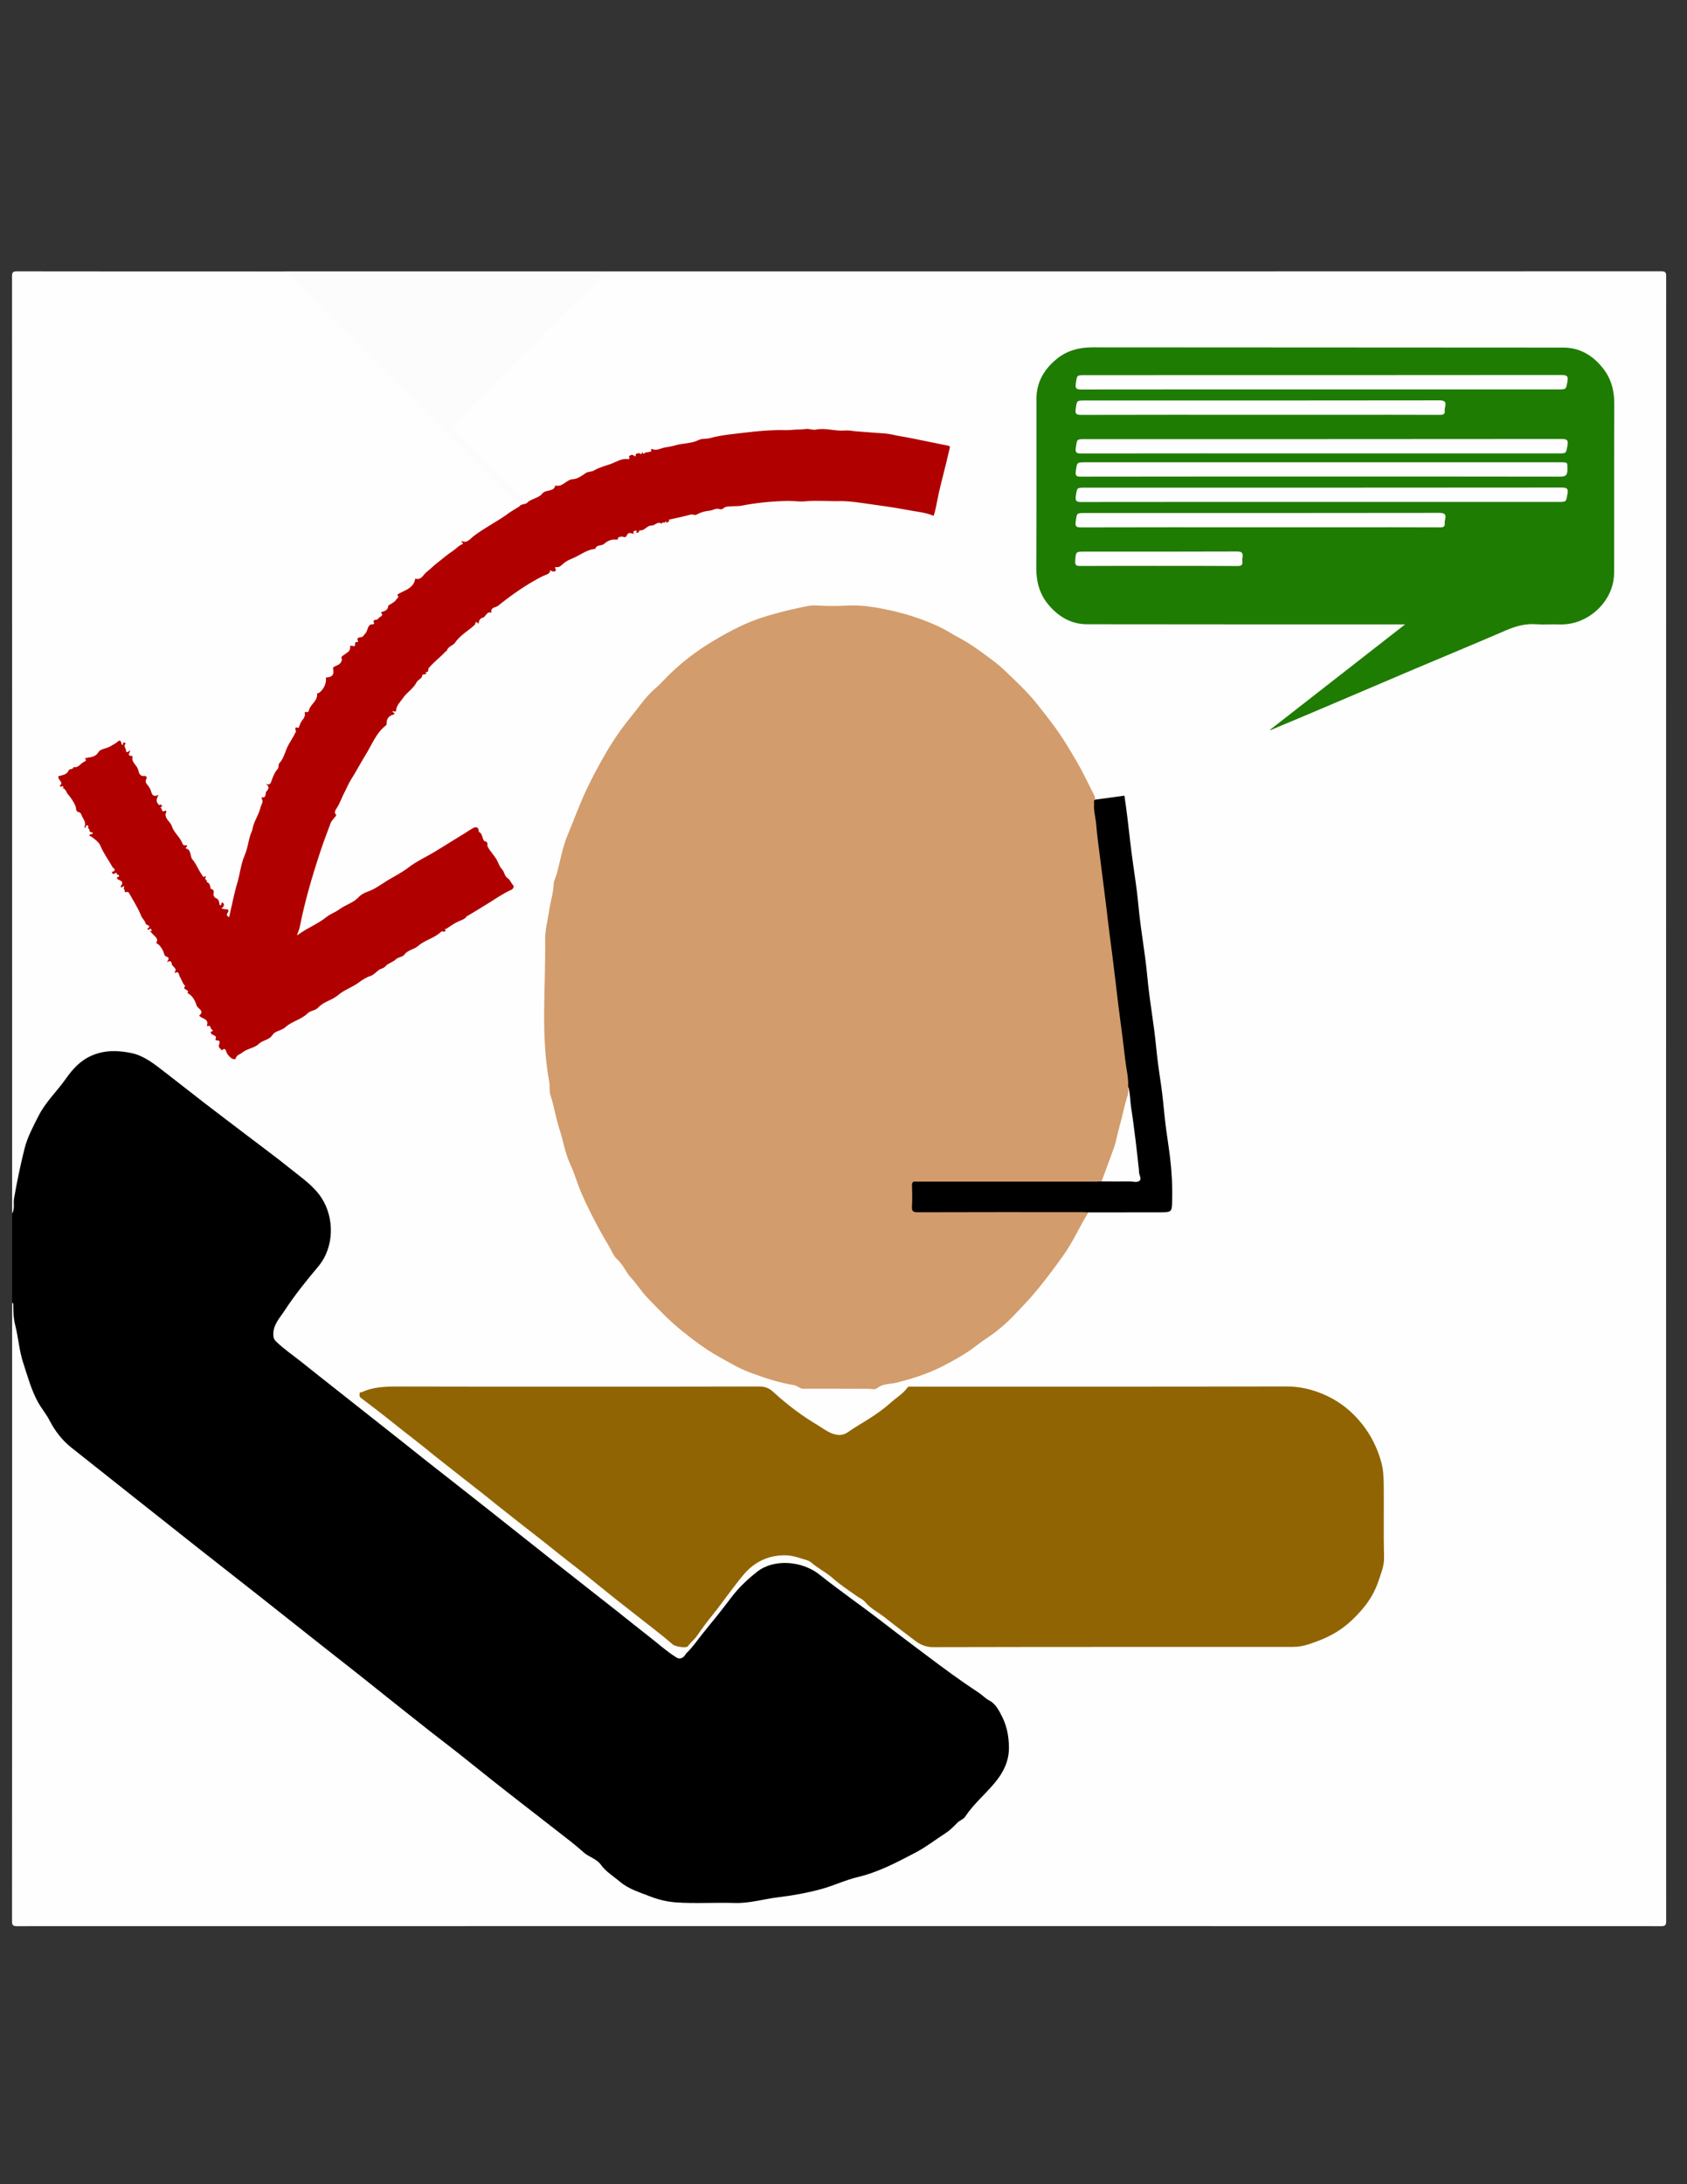 <?xml version="1.0" encoding="utf-8"?>
<!-- Generator: Adobe Illustrator 23.0.5, SVG Export Plug-In . SVG Version: 6.00 Build 0)  -->
<svg version="1.1" id="Capa_1" xmlns="http://www.w3.org/2000/svg" xmlns:xlink="http://www.w3.org/1999/xlink" x="0px" y="0px"
	 viewBox="0 0 612 792" style="enable-background:new 0 0 612 792;" xml:space="preserve">
<rect x="0" y="0" width="612" height="792" fill="#333333" stroke="none"/>
<style type="text/css">
	.st0{fill:#FEFEFE;}
	.st1{fill:#FCFCFC;}
	.st2{fill:#D39C6C;}
	.st3{fill:#916403;}
	.st4{fill:#1F7C02;}
	.st5{fill:#B10000;}
</style>
<g>
	<g>
		<path class="st0" d="M219.6,98.4c127.67,0,255.33,0,383-0.04c1.5,0,1.84,0.34,1.84,1.84c-0.04,198.8-0.04,397.6,0,596.4
			c0,1.5-0.34,1.84-1.84,1.84c-198.8-0.04-397.6-0.04-596.4,0c-1.5,0-1.84-0.34-1.84-1.84C4.41,621.87,4.4,547.13,4.4,472.4
			c1.17,0.21,0.81,1.17,0.89,1.87c0.98,8.41,2.38,16.72,5.22,24.74c1.61,4.53,3.4,8.92,6.01,13.01c3.45,5.4,6.78,10.79,12.18,14.6
			c3.42,2.42,6.66,5.11,9.95,7.72c15.13,12.02,30.33,23.96,45.5,35.93c15.22,12.02,30.44,24.03,45.67,36.04
			c13.29,10.48,26.6,20.94,39.86,31.45c10.13,8.02,20.31,16,30.4,24.07c3.95,3.16,7.77,6.53,11.96,9.36
			c4.42,2.99,8.25,6.62,12.24,10.1c2.75,2.39,6.08,3.78,9.45,5.05c2.87,1.08,5.82,1.83,8.83,2.47c2.31,0.5,4.59,0.71,6.93,0.68
			c6.33-0.08,12.66,0.06,18.99,0.03c2.23-0.01,4.38-0.37,6.53-0.83c6.57-1.42,13.3-1.93,19.86-3.51c5.01-1.21,9.82-2.91,14.68-4.52
			c0.82-0.27,1.63-0.58,2.47-0.79c10.28-2.63,19.29-7.86,27.99-13.72c3.08-2.08,5.78-4.63,8.73-6.87c0.48-0.36,0.95-0.75,1.28-1.25
			c2.69-4.01,6.16-7.36,9.49-10.79c8.45-8.71,7.34-20.3,0.92-28.37c-2.03-2.56-5-4.35-7.81-6.11c-5.37-3.37-10.36-7.26-15.43-11.04
			c-13.35-9.97-26.64-20.03-39.91-30.1c-4.47-3.39-9.28-4.81-14.75-4.28c-3.28,0.32-6.21,1.63-8.66,3.79
			c-3.25,2.86-6.29,5.91-8.95,9.37c-4.59,5.97-9.28,11.86-14.03,17.71c-0.54,0.67-1,1.44-1.97,1.57c-1.5-0.55-2.92-0.86-3.65,1.12
			c-0.85,0.41-1.38-0.2-1.94-0.64c-8.86-6.95-17.72-13.9-26.53-20.9c-9.18-7.29-18.42-14.51-27.6-21.81
			c-16.07-12.77-32.2-25.44-48.3-38.17c-9.67-7.65-19.35-15.27-29.05-22.89c-3.51-2.76-7.02-5.52-10.52-8.29
			c-3.66-2.89-2.9-5.68-1.2-8.77c3.75-6.82,8.94-12.58,13.54-18.78c1.03-1.39,2.17-2.71,3.1-4.17c4.77-7.46,3.33-18.16-2.66-24.67
			c-2.51-2.72-5.51-4.83-8.41-7.06c-16.55-12.7-33.07-25.43-49.6-38.15c-5.76-4.44-12.2-5.8-19.22-4.48
			c-3.69,0.7-6.93,2.48-9.38,5.36c-3.76,4.41-7.44,8.92-10.74,13.67c-4.36,6.29-7.14,13.34-8.65,20.9
			c-0.81,4.04-1.63,8.09-2.4,12.14c-0.26,1.38-0.42,2.76-0.45,4.16c-0.01,0.63,0.24,1.55-0.86,1.67c0-113.27,0-226.53-0.04-339.8
			c0-1.5,0.34-1.84,1.84-1.84c32.33,0.05,64.67,0.04,97,0.04c0.83,0.44,1.53,1.04,2.19,1.71c27.22,27.24,54.46,54.46,81.68,81.7
			c0.56,0.56,1.24,1.03,1.46,1.86c-1.07,1.76-3.11,2.15-4.65,3.23c-4.42,3.08-9.11,5.75-13.54,8.84
			c-5.27,3.68-10.19,7.79-15.16,11.85c-2.45,2.01-4.53,4.54-7.13,6.18c-2.33,1.47-3.49,3.82-5.55,5.38
			c-2.57,1.94-4.08,5.03-6.63,6.84c-2.23,1.58-2.46,4.86-5.37,5.61c-1.26,2.64-3.8,4.21-5.48,6.46c-1.06,1.42-1.66,3.09-3.28,4.18
			c-0.68,0.46-0.39,1.93-1.14,2.82c-2.17,2.55-3.69,5.55-5.57,8.31c-2.41,3.55-4.5,7.29-6.85,10.87c-0.51,0.78-0.8,1.67-1.19,2.49
			c-1.07,2.28-2.48,4.36-3.51,6.67c-1.48,3.32-3.08,6.59-4.7,9.84c-1.81,3.64-3.18,7.44-4.5,11.27c-0.86,2.48-2.12,4.81-2.95,7.29
			c-0.5,1.49-0.72,3.05-1.19,4.57c-2.32,7.56-3.94,15.31-5.81,22.99c-0.21,0.84-0.44,1.67-0.76,2.48c-0.15,0.39-0.41,0.73-0.88,0.67
			c-0.52-0.06-0.97-0.44-0.9-0.91c0.15-1.1-0.18-1.68-1.27-2.05c-0.7-0.24,0.12-0.98-0.16-1.45c-1.16,0.76-1.19-0.4-1.42-0.94
			c-0.28-0.62-0.58-1.16-1.1-1.61c-0.57-0.49-0.87-1.17-0.95-1.93c-0.07-0.71-0.88-0.99-1-1.69c-0.28-1.56-1.39-2.72-2.33-3.81
			c-2.48-2.86-4.16-6.13-5.66-9.54c-0.77-1.75-2.23-3-3.22-4.62c-1.87-3.03-4.13-5.81-5.08-9.33c-0.09-0.33-0.44-0.21-0.63-0.38
			c-0.6-0.54-1.22-1.06-0.87-2c0.16-0.36-0.12-0.21-0.28-0.22c-0.36-0.05-0.72-0.21-0.83-0.5c-1.16-3.16-4.03-5.45-4.57-8.92
			c-0.02-0.13,0-0.34-0.1-0.37c-2.04-0.77-2.32-2.87-3.4-4.36c-0.61-0.83-1.12-1.51-1.23-2.58c-0.11-1.12-1.27-1.67-1.86-2.56
			c-0.37-0.56-0.76-1.09-0.95-1.71c-0.4-1.31-1.75-1.82-2.99-1.09c-1.6,0.94-3.18,1.95-4.98,2.5c-0.32,0.1-0.68,0.17-0.88,0.45
			c-1.15,1.59-2.84,2.08-4.64,2.37c-0.5,0.18-0.34,0.68-0.5,1.03c-1.17,0.98-2.37,1.92-3.84,2.42c-1.78,0.61-2.83,2.4-4.69,2.9
			c-0.5,0.14-0.51,0.59-0.28,0.97c0.38,0.64,0.58,1.35,0.67,2.05c0.13,1.05,0.95,1.69,1.52,2.25c1.65,1.62,2.83,3.5,3.68,5.57
			c0.59,1.44,1.85,2.36,2.5,3.76c0.52,1.12,0.88,2.15,0.71,3.36c0.25,0.52,0.77,0.57,1.23,0.74c1.52,1.81,2.86,3.78,4.13,5.74
			c1.71,2.66,3.08,5.55,4.88,8.17c0.54,0.79,0.26,2.01,1.26,2.59c0.06,0.39-0.16,0.82,0.2,1.16c0.89,0.69,1.6,1.36,1.91,2.62
			c0.25,0.99,1.01,1.94,1.93,2.81c1.76,1.65,3.04,3.85,3.92,6.14c0.74,1.95,1.89,3.61,3.12,5.21c0.55,0.71,0.78,1.32,0.62,2.14
			c0.09,0.24,0.24,0.42,0.45,0.57c1.34,1.13,2.36,2.28,2.95,4.14c0.53,1.65,1.9,3.2,2.92,4.78c2.42,3.73,4.9,7.4,6.94,11.39
			c1.32,2.6,3.38,4.83,4.7,7.49c0.4,0.8,1.29,1.42,0.79,2.49c-0.24,0.51,0.23,0.55,0.46,0.67c1.79,1,2.28,2.96,3.36,4.48
			c0.12,0.46-0.29,0.96,0.12,1.4c1.36,1.32,2.92,2.52,2.95,4.67c0,0.13,0.03,0.35,0.12,0.37c1.89,0.53,2.52,2.4,3.81,3.55
			c0.57,0.5,1.09,0.17,1.6-0.25c3.43-2.81,7.58-4.36,11.38-6.53c0.88-0.5,1.39-1.38,2.34-1.82c3.71-1.7,6.76-4.53,10.56-6.16
			c1.54-0.66,2.59-2.46,4.62-2.27c0.9-2.29,3.28-2.62,5.03-3.77c3.49-2.3,7.14-4.37,10.69-6.57c2.7-1.68,5.44-3.3,8.26-4.79
			c1.24-0.66,2.35-1.68,3.6-2.41c2.79-1.63,5.68-3.19,8.29-5.01c2.83-1.99,5.91-3.52,8.83-5.3c2.16-1.32,4.06-3.03,6.34-4.17
			c1.3-0.65,2.7-0.98,3.9-2.07c1.28-1.16,2.87-2.13,4.46-2.99c1.52-0.83,3.01-1.72,4.44-2.7c1.43-0.98,3.09-1.6,4.44-2.69
			c0.91-0.74,2.61-0.67,2.78-1.95c0.15-1.09-1.26-1.72-1.85-2.69c-1.23-2.05-2.44-4.1-3.57-6.22c-1.31-2.45-3.2-4.53-4.45-7.05
			c-0.62-1.27-1.45-2.52-2.09-3.76c-0.85-1.63-1.54-1.27-2.6-0.6c-4.66,2.97-9.43,5.78-14.17,8.62c-2.31,1.39-4.97,2.43-7.02,3.99
			c-3.46,2.64-7.26,4.63-10.89,6.92c-4.1,2.58-8.27,5.07-12.42,7.57c-3.7,2.23-7.42,4.42-11.03,6.8c-1.99,1.31-4.16,2.36-6.12,3.76
			c-0.46,0.33-1.11,0.73-1.65,0.29c-0.57-0.47-0.08-1.1,0.05-1.66c0.9-3.82,2.01-7.58,2.68-11.46c0.36-2.1,1.25-4.07,1.8-6.13
			c1.23-4.62,2.67-9.18,4.38-13.64c1.4-3.63,2.68-7.31,4.35-10.86c1.19-2.52,2.27-5.16,3.41-7.75c1.38-3.15,3.1-6.12,4.78-9.12
			c1.97-3.54,4.24-6.91,6.04-10.54c0.94-1.88,2.64-3.16,3.62-4.95c1.83-3.35,4.66-5.99,6.43-9.36c0.16-0.3,0.3-0.6,0.54-0.84
			c2.04-2.08,3.86-4.37,5.77-6.56c1.87-2.14,3.59-4.47,5.67-6.39c4.94-4.57,9.23-9.85,14.85-13.68c0.52,0.06,0.97-0.03,1.22-0.56
			c0.39-1.96,2.24-2.6,3.53-3.62c6.69-5.33,13.55-10.43,21.23-14.31c2.1-1.06,4.04-2.48,6.06-3.72c1.5-0.92,3.02-1.88,4.64-2.6
			c4.11-1.82,8.15-3.79,12.26-5.61c0.79-0.35,1.59-0.69,2.5-0.5c0.63,0.21,0.91-0.19,1.14-0.67c1.87-0.13,3.18-2.16,5.27-1.56
			c0.35,0.02,0.69-0.05,1.01-0.18c3.43-2.07,6.95-3.87,11.1-3.86c0.46,0.16,0.36-0.2,0.4-0.45c0.36-0.68,1.04-0.83,1.68-0.94
			c5.02-0.92,9.91-2.5,14.95-3.23c2.77-0.4,5.44-1.78,8.35-1.02c5.12-1.71,10.49-1.59,15.77-2.05c6.1-0.53,12.23-0.27,18.35-0.09
			c5.72,0.16,11.42,0.63,17.09,1.47c6.12,0.91,12.22,1.92,18.27,3.23c1.15,0.25,1.58,0.2,1.85-1.12c1.13-5.54,2.44-11.04,3.94-16.49
			c0.44-1.61,0.49-3.29,1.1-4.86c0.45-1.15-0.46-1.32-1.27-1.52c-3.56-0.86-7.16-1.55-10.75-2.27c-6.39-1.27-12.86-2.13-19.33-2.72
			c-3.96-0.36-7.97-0.39-11.96-0.64c-5.16-0.32-10.32-0.15-15.48,0.08c-8.02,0.36-15.98,1.16-23.92,2.37
			c-2.09,0.32-4.43,0.34-6.34,0.92c-3.7,1.11-7.5,1.68-11.23,2.53c-2.06,0.47-4.02,1.38-6.3,1.41c-1.14,0.02-2.68,0.82-4.1,1.06
			c-0.4-0.32-0.79-0.1-1.17,0.06c-1.52,1.04-3.25,1.62-4.94,2.28c-2.05,0.81-4.15,1.52-6.25,2.18c-4.71,1.49-9.11,3.72-13.74,5.39
			c-2.01,0.73-3.91,1.88-5.9,2.75c-3.25,1.42-6.09,3.59-9.37,4.92c-1.18,0.14-1.79-0.75-2.48-1.44c-8.11-8.09-16.21-16.19-24.3-24.3
			c-1.81-1.81-1.81-2.02,0.01-3.85c12.71-12.72,25.43-25.43,38.14-38.15c4.76-4.76,9.52-9.51,14.26-14.27
			C217.98,99.54,218.7,98.86,219.6,98.4z"/>
		<path d="M248.82,599.64c2.46-2.27,4.26-5.08,6.36-7.64c3.42-4.17,6.82-8.38,10.06-12.69c2.7-3.59,5.92-6.62,9.42-9.38
			c6.2-4.88,16.47-3.88,22.6,1.01c7.59,6.05,15.62,11.57,23.29,17.52c6.67,5.17,13.45,10.18,20.19,15.25
			c2.98,2.24,6.03,4.4,9.09,6.54c1.78,1.25,3.69,2.47,5.47,3.7c1.2,0.83,2.29,2.01,3.72,2.74c2.12,1.08,3.41,3.58,4.52,5.78
			c1.74,3.45,2.43,7.19,2.48,11.08c0.07,5.01-2.04,9.17-5.1,12.85c-3.51,4.23-7.78,7.78-10.85,12.42c-0.6,0.91-1.97,1.27-2.76,2.1
			c-1.38,1.46-2.84,2.88-4.49,3.93c-3.58,2.3-6.93,4.94-10.74,6.93c-6.71,3.5-13.34,7.05-20.82,8.83
			c-4.58,1.09-8.92,3.19-13.47,4.42c-5.05,1.36-10.22,2.3-15.41,2.92c-5.29,0.63-10.43,2.25-15.87,2.08
			c-7.08-0.22-14.19,0.28-21.24-0.21c-3.15-0.22-6.45-0.99-9.54-2.21c-3.75-1.48-7.7-2.62-10.81-5.27
			c-2.36-2.01-5.11-3.61-6.95-6.19c-1.58-2.21-4.32-2.73-6.26-4.49c-3.21-2.91-6.71-5.49-10.13-8.17c-4.23-3.32-8.5-6.6-12.74-9.9
			c-3.34-2.6-6.68-5.2-10-7.83c-4.25-3.37-8.46-6.79-12.72-10.15c-3.32-2.62-6.7-5.17-10.03-7.78c-4.33-3.4-8.63-6.82-12.93-10.24
			c-4.24-3.37-8.46-6.78-12.71-10.14c-4.5-3.56-9.03-7.09-13.54-10.64c-7.54-5.96-15.06-11.94-22.61-17.88
			c-7.69-6.06-15.4-12.07-23.09-18.13c-7.59-5.98-15.15-11.99-22.73-17.99c-7.52-5.96-15.04-11.91-22.55-17.87
			c-3.39-2.7-5.97-6.02-7.96-9.89c-1.2-2.33-2.95-4.36-4.22-6.68c-2.45-4.48-3.75-9.38-5.33-14.18c-1.46-4.43-1.74-9.13-2.89-13.62
			c-0.65-2.54-0.69-5.04-0.73-7.59c0-0.29-0.08-0.51-0.4-0.57c0-10.8,0-21.6,0-32.4c1.02-1.71,0.38-3.65,0.7-5.48
			c1.05-6.04,2.3-12.04,3.78-17.97c1.05-4.21,3.15-8.09,5.12-11.97c2.56-5.05,6.71-8.91,9.91-13.47c2.46-3.49,5.24-6.57,9.32-8.34
			c4.73-2.06,9.5-1.95,14.37-0.95c4.64,0.96,8.22,3.88,11.84,6.66c4.9,3.76,9.72,7.61,14.61,11.37c4.98,3.84,10.01,7.62,15.01,11.44
			c5.62,4.29,11.33,8.47,16.83,12.91c3.84,3.1,7.95,5.86,10.77,10.19c4.63,7.12,4.73,17.77-1.21,24.84
			c-4.3,5.12-8.53,10.35-12.17,15.93c-1.73,2.66-4.3,5.24-4.13,8.94c0.04,0.93,0.25,1.6,0.93,2.25c2.92,2.85,6.3,5.11,9.47,7.65
			c4.19,3.36,8.41,6.67,12.62,10c3.38,2.67,6.77,5.34,10.15,8.01c4.2,3.31,8.4,6.62,12.59,9.94c3.38,2.68,6.74,5.38,10.13,8.05
			c4.2,3.31,8.41,6.59,12.62,9.89c3.44,2.7,6.87,5.41,10.3,8.12c4.2,3.32,8.39,6.64,12.58,9.96c3.38,2.68,6.75,5.36,10.14,8.03
			c4.2,3.31,8.4,6.61,12.6,9.91c3.44,2.7,6.88,5.39,10.31,8.1c4.2,3.32,8.36,6.68,12.58,9.97c2.97,2.32,5.78,4.86,8.99,6.87
			C246.66,601.24,247.72,600.38,248.82,599.64z"/>
		<path class="st1" d="M219.6,98.4c-0.53,0.59-1.03,1.22-1.59,1.78c-17.62,17.63-35.22,35.26-52.89,52.83
			c-1.32,1.32-1.23,1.96,0.04,3.2c8.21,8.09,16.33,16.27,24.49,24.42c0.55,0.55,0.97,1.31,1.89,1.37c-0.46,1.62-1.96,1.28-3.09,1.62
			c-0.5-0.43-1.04-0.82-1.51-1.29c-27.48-27.47-54.96-54.95-82.43-82.43c-0.47-0.47-0.87-1-1.31-1.5C142,98.4,180.8,98.4,219.6,98.4
			z"/>
		<path class="st2" d="M394.83,439.62c-3.2,5.17-5.62,10.81-9.18,15.75c-3.34,4.65-6.75,9.24-10.46,13.63
			c-2.27,2.68-4.74,5.19-7.12,7.71c-3.13,3.3-6.66,6.3-10.55,8.83c-1.83,1.19-3.51,2.62-5.32,3.88c-3.4,2.37-7.06,4.36-10.67,6.19
			c-5.07,2.56-10.57,4.31-16.17,5.72c-2.37,0.6-5.07,0.29-7.22,2.08c-0.67,0.56-2.14,0.18-3.24,0.18
			c-7.84-0.01-15.68-0.07-23.52-0.03c-1.34,0.01-2.04-1.11-3.38-1.32c-5.46-0.87-10.71-2.62-15.9-4.55
			c-4.18-1.55-7.94-3.86-11.78-6.01c-4.62-2.58-8.79-5.78-12.93-9.1c-4.59-3.68-8.58-7.91-12.62-12.1c-2.08-2.16-3.69-4.86-5.72-7
			c-2.01-2.12-2.94-4.9-5.15-6.85c-1.36-1.2-2.03-3.19-3.02-4.82c-3.63-6.04-6.87-12.26-9.76-18.71c-1.63-3.64-2.63-7.5-4.31-11.1
			c-1.87-4.01-2.47-8.39-3.84-12.52c-1.35-4.08-1.92-8.31-3.28-12.37c-0.51-1.51-0.15-3.26-0.46-4.91
			c-3.14-17.07-1.23-34.3-1.47-51.46c-0.05-3.45,0.96-7.12,1.47-10.67c0.46-3.18,1.51-6.24,1.62-9.48c0.04-1.26,0.79-2.48,1.13-3.74
			c1.25-4.58,2-9.36,3.8-13.71c2.4-5.78,4.52-11.68,7.23-17.35c1.86-3.88,3.89-7.69,6-11.39c1.86-3.28,3.92-6.55,6.17-9.67
			c2.23-3.09,4.7-5.97,6.99-9c1.67-2.21,3.5-4.36,5.66-6.2c1.54-1.31,2.89-2.85,4.32-4.29c4.96-4.95,10.51-9.2,16.49-12.77
			c6.07-3.63,12.32-6.94,19.21-8.99c3.67-1.09,7.38-2.1,11.09-2.87c2.41-0.5,4.91-1.24,7.54-1.06c3.65,0.25,7.33,0.21,10.99,0.03
			c5.29-0.27,10.42,0.62,15.54,1.74c6.28,1.38,12.36,3.39,18.14,6.16c2.33,1.12,4.55,2.61,6.85,3.82c3.69,1.95,7.04,4.36,10.34,6.82
			c1.9,1.42,3.87,2.84,5.6,4.49c4.33,4.13,8.76,8.2,12.47,12.9c2.7,3.42,5.43,6.82,7.9,10.44c2.22,3.26,4.22,6.63,6.2,10.01
			c2.39,4.1,4.41,8.41,6.56,12.66c0.19,0.38,0.11,0.91,0.16,1.37c1.07,11.79,2.82,23.5,4.21,35.26c1.03,8.72,2.17,17.43,3.27,26.14
			c1.67,13.27,3.26,26.54,5.01,39.8c0.11,0.86,0.09,1.73,0.08,2.59c-0.19,4.67-1.47,9.13-2.79,13.57c-1.04,3.5-1.56,7.15-2.92,10.55
			c-1.13,2.84-2.24,5.69-3.17,8.61c-0.3,0.94-0.64,1.92-1.73,2.32c-1.18,0.33-2.38,0.22-3.58,0.22c-19.92,0.01-39.84,0-59.76,0
			c-0.67,0-1.33-0.01-2,0.01c-2.2,0.06-2.38,0.22-2.41,2.42c-0.02,1.8,0.02,3.6-0.01,5.4c-0.02,1.4,0.53,2.12,1.99,2.08
			c0.73-0.02,1.47,0.01,2.2,0.01c18.59,0,37.18-0.01,55.76,0.01C392.57,438.97,393.82,438.69,394.83,439.62z"/>
		<path class="st3" d="M207.56,502.8c22.66,0,45.33,0.03,67.99-0.05c2.1-0.01,3.6,0.71,5.05,2.04c4.94,4.55,10.29,8.55,16.06,12
			c1.98,1.18,3.75,2.66,6.09,3.28c1.9,0.5,3.38,0.29,5-0.86c2.48-1.76,5.16-3.24,7.73-4.89c2.72-1.75,5.36-3.63,7.76-5.79
			c2.01-1.8,4.41-3.19,6.01-5.44c0.26-0.36,0.57-0.26,0.87-0.28c0.53-0.03,1.07-0.01,1.6-0.01c44.99,0,89.98,0.04,134.98-0.07
			c4.15-0.01,8.05,0.8,11.79,2.19c4.76,1.77,9.11,4.52,12.7,8.14c4.71,4.76,7.98,10.34,9.85,16.95c0.8,2.84,0.91,5.51,0.94,8.28
			c0.1,8.86-0.09,17.73,0.11,26.59c0.07,3.01-1.11,5.61-1.96,8.24c-1.19,3.66-3.14,7.09-5.69,10.11c-2.43,2.88-5.07,5.48-8.18,7.63
			c-3.59,2.48-7.49,4.06-11.63,5.4c-2.02,0.66-3.89,0.92-5.89,0.92c-43.39,0.01-86.78-0.02-130.18,0.08
			c-2.72,0.01-4.72-0.89-6.75-2.44c-3.56-2.75-7.21-5.43-10.7-8.23c-2.42-1.95-5.34-3.3-7.37-5.79c-0.71-0.87-1.92-1.32-2.86-2
			c-2.91-2.11-5.97-4.05-8.65-6.43c-2.48-2.21-5.47-3.64-7.96-5.81c-0.94-0.82-2.35-1.02-3.58-1.44c-2.07-0.7-4.09-1.2-6.32-1.17
			c-5.97,0.1-10.84,2.57-14.59,7c-1.63,1.92-3.17,3.99-4.72,6c-2.1,2.73-4.07,5.58-6.26,8.26c-2.08,2.54-4.08,5.23-5.96,7.96
			c-0.94,1.36-2.29,2.33-3.23,3.71c-0.62,0.9-4.66,0.18-5.56-0.6c-2.15-1.86-4.36-3.64-6.59-5.39c-4.69-3.7-9.43-7.34-14.11-11.05
			c-3.74-2.96-7.41-5.99-11.13-8.97c-3.98-3.19-8.06-6.24-12.02-9.47c-3.59-2.93-7.32-5.71-10.95-8.6
			c-3.94-3.14-7.93-6.21-11.84-9.39c-3.6-2.92-7.32-5.71-10.95-8.61c-3.93-3.14-7.94-6.19-11.84-9.39
			c-3.53-2.9-7.21-5.63-10.78-8.51c-4.27-3.44-8.62-6.77-12.99-10.08c-0.6-0.46-0.36-0.91-0.41-1.38c-0.08-0.72,0.54-0.51,0.93-0.68
			c4.69-2.12,9.64-2.01,14.63-2C166.5,502.83,187.03,502.8,207.56,502.8z"/>
		<path class="st4" d="M460.6,264.73c16.31-12.72,32.56-25.4,49.14-38.33c-1.03,0-1.72,0-2.41,0c-37.66,0-75.33,0.03-112.99-0.04
			c-5.92-0.01-10.64-2.93-14.27-7.43c-3.04-3.77-4.16-8.18-4.13-13.09c0.13-20.46,0.02-40.93,0.07-61.39
			c0.01-5.97,2.89-10.67,7.36-14.31c3.67-2.99,8.03-4.19,12.87-4.19c56.99,0.07,113.99,0.02,170.98,0.09
			c5.96,0.01,10.71,2.92,14.35,7.57c2.96,3.78,4.08,8.1,4.05,12.93c-0.1,20.4-0.01,40.8-0.06,61.19
			c-0.02,7.91-5.53,14.75-12.56,17.46c-2.41,0.93-4.88,1.32-7.47,1.23c-2.73-0.1-5.48,0.14-8.2-0.06c-3.9-0.29-7.44,0.67-10.99,2.2
			c-11,4.76-22.09,9.33-33.12,14c-10.92,4.63-21.82,9.3-32.73,13.94c-6.46,2.75-12.94,5.46-19.41,8.17
			C460.94,264.75,460.74,264.72,460.6,264.73z"/>
		<path class="st5" d="M188.45,183.62c0.71-1.14,2.37-0.49,3.09-1.62c1.59-1.24,4.05-1.54,5.11-2.93c1.37-1.79,4.26-0.51,4.82-3.04
			c2.64,0.78,3.92-2.17,6.41-2.28c1.59-0.07,3.2-1.22,4.68-2.26c0.65-0.45,2.1-0.4,2.95-0.9c1.95-1.17,4.22-1.68,6.24-2.43
			c1.63-0.61,3.37-1.71,5.32-1.75c0.43-0.01,1.83,0.53,1.06-0.98c0.16-0.08,0.35-0.12,0.47-0.23c0.81-0.77,1.35,0.25,2.03,0.3
			c-0.28-1.26,0.68-1.07,1.38-1.18c0.57,0.64,0.67-0.69,1.18-0.28c0.12,0.19-0.05,0.91,0.35,0.52c0.58-0.57,1.17-0.6,1.85-0.63
			c0.53-0.02,1.09-0.04,0.81-0.86c-0.12-0.36,0.28-0.28,0.36-0.25c1.69,0.76,3.13-0.32,4.69-0.57c1.22-0.2,2.49-0.41,3.62-0.74
			c2.79-0.83,5.91-0.65,8.36-1.86c1.56-0.77,2.9-0.4,4.29-0.78c4.51-1.23,9.21-1.56,13.82-2.12c3.41-0.41,6.92-0.7,10.4-0.79
			c1.98-0.05,4,0.11,5.91-0.11c1.54-0.18,3.08-0.02,4.62-0.28c1.18-0.2,2.52,0.44,3.69,0.21c3.61-0.71,7.11,0.66,10.69,0.32
			c1.27-0.12,2.58,0.19,3.88,0.29c2.49,0.2,4.98,0.39,7.47,0.58c1.78,0.13,3.73,0.17,5.31,0.54c2.53,0.59,5.1,0.93,7.63,1.45
			c4.33,0.89,8.66,1.77,13,2.64c0.86,0.17,0.65,0.61,0.51,1.23c-1.3,5.96-3.04,11.8-4.26,17.79c-0.43,2.1-0.78,4.32-1.49,6.42
			c-2.92-1.25-6.07-1.48-9.13-2.06c-4.65-0.87-9.33-1.56-14.02-2.2c-3.7-0.5-7.43-1.15-11.13-1.07c-4.11,0.09-8.2-0.34-12.35,0.07
			c-1.95,0.19-4.21-0.18-6.31-0.14c-5.67,0.12-11.33,0.65-16.87,1.74c-1.28,0.25-2.41,0.09-3.6,0.22c-0.86,0.1-1.95-0.01-2.52,0.46
			c-0.76,0.63-1.13,0.75-2.14,0.45c-0.9-0.27-2.06,0.55-3.13,0.65c-1.74,0.16-3.33,0.6-4.87,1.48c-0.49,0.28-1.33-0.25-2.12-0.04
			c-2.58,0.69-5.21,1.23-7.81,1.83c-0.04,0.01-0.11,0.12-0.1,0.14c0.05,0.09,0.13,0.16,0.2,0.24c0.24,0.77-0.46,0.56-0.78,0.76
			c-0.38,0.48-0.26-1.36-0.78-0.17c-0.24,0.54-1.22-0.51-1.16,0.57c-1.46-1.2-2.43,0.68-3.79,0.6c-1.57-0.1-2.43,2.05-4.27,1.72
			c-0.09-0.02-0.24,1.22-1.17,0.87c-0.48-0.25-0.64,0.16-0.87,0.43c-1-0.15-2.05-0.94-2.71,0.76c-0.4,1.03-1.7-0.24-2.46,0.41
			c-0.4,0.3-0.19,1.36-1.17,0.93c-1.75-0.28-3.35,0.5-4.47,1.5c-1.01,0.91-2.81,0.18-3.23,1.85c-3.24,0.23-5.67,2.45-8.55,3.56
			c-0.98,0.38-2.07,0.98-2.92,1.67c-0.8,0.64-1.35,1.49-2.54,1.35c-0.23-0.03-0.65-0.02-0.54,0.3c0.18,0.5,0.54,1-0.19,1.25
			c-0.4,0.14-0.84,0.03-1.3-0.23c-0.65-0.37-0.29,0.33-0.42,0.52c-0.69,0.93-1.91,1.09-2.87,1.58c-5.74,2.95-10.98,6.64-15.98,10.66
			c-0.77,0.62-2.94,0.49-2.29,2.53c-1.84-0.82-2,1.51-3.32,1.79c-0.95,0.2-1.29,1.15-1.4,2.09c-0.42,0.03-0.85-0.03-1.21,0.27
			c-2.35,2.3-5.4,3.81-7.32,6.65c-0.76,1.13-2.64,1.31-3,2.98c-0.01,0.06-0.27,0.04-0.35,0.13c-1.96,2.13-4.3,3.87-6.2,6.08
			c-0.39,0.46,0.19,1.75-1.13,1.42c0.79,1.45-1.21,0.36-1.27,1.42c-0.06,1.02-1.52,1.34-2.05,2.4c-1.16,2.3-3.58,3.65-4.94,5.7
			c-0.83,1.26-2.18,2.42-2.4,4.12c-0.03,0.26-0.05,0.95-0.69,0.69c-0.83-0.34-0.85,0.07-0.31,0.41c0.77,0.47,0.08,0.69-0.09,0.74
			c-1.71,0.48-2.48,1.63-2.4,3.34c0.01,0.22-0.02,0.37-0.13,0.46c-3.72,2.83-5.21,7.14-7.57,10.92c-1.77,2.84-3.29,5.83-5.1,8.64
			c-1,1.54-1.67,3.29-2.54,4.92c-0.99,1.86-1.61,3.9-2.8,5.69c-0.38,0.56-1.08,1.5-0.18,2.36c0.06,0.06-0.02,0.39-0.13,0.49
			c-0.32,0.29-1.64,1.91-1.78,2.28c-1.2,3.29-2.49,6.55-3.59,9.87c-1.59,4.8-3.11,9.61-4.46,14.49c-1.25,4.53-2.35,9.08-3.26,13.68
			c-0.19,0.97-0.73,1.87-0.96,2.95c3.39-2.6,7.41-4.07,10.75-6.74c1.35-1.08,3.18-1.69,4.65-2.78c2.26-1.67,5.14-2.3,7.14-4.59
			c0.49-0.56,1.9-1.38,2.88-1.71c2.9-0.96,5.23-2.86,7.76-4.36c2.43-1.44,5-2.73,7.26-4.49c2.97-2.3,6.42-3.81,9.61-5.75
			c3.53-2.15,7.05-4.33,10.56-6.51c1.1-0.68,2.16-1.42,3.29-2.05c1.17-0.65,2.03-0.12,2.02,1.18c0,0.06-0.06,0.17-0.05,0.17
			c1.66,0.64,1.24,3.17,2.27,3.44c1.48,0.39,0.7,1.34,0.97,1.88c0.94,1.88,2.52,3.29,3.48,5.13c0.54,1.05,0.9,2.28,1.7,3.08
			c1.02,1.01,0.86,2.66,2.37,3.52c0.55,0.32,1.08,1.76,1.89,2.53c0.08,0.08,0.06,1.1-0.78,1.47c-2.81,1.23-5.33,2.98-7.92,4.61
			c-2.61,1.64-5.27,3.21-7.9,4.81c-0.11,0.07-0.32,0.04-0.36,0.12c-0.7,1.21-1.96,1.43-3.1,1.96c-1.53,0.7-2.9,1.74-4.33,2.64
			c-0.19,0.12-1.07,0.02-0.19,0.58c0.15,0.1-0.63,0.64-1.05,0.41c-0.3-0.16-0.49-0.06-0.69,0.13c-2.4,2.3-5.86,2.95-8.26,5.07
			c-1.55,1.37-3.78,1.5-4.89,3.03c-0.9,1.22-2.28,0.92-3.2,1.85c-1.05,1.05-2.88,1.43-3.68,2.41c-0.8,0.98-1.75,0.89-2.5,1.45
			c-0.97,0.72-2.01,1.84-2.89,2.12c-1.68,0.53-3.08,1.44-4.37,2.4c-2.42,1.79-5.35,2.7-7.63,4.66c-2.14,1.84-5.17,2.3-7.05,4.38
			c-1.14,1.27-2.81,1.07-3.96,2.2c-2.27,2.25-5.66,2.84-7.99,4.97c-1.43,1.31-3.76,1.35-4.64,2.75c-1.27,2.01-3.57,1.89-5.11,3.39
			c-1.5,1.47-4.27,1.64-6.01,3.16c-0.73,0.64-1.95,0.71-2.27,2c-0.16,0.62-1.2,0.26-1.65-0.07c-0.67-0.5-1.22-1.15-1.65-1.92
			c-0.31-0.55-0.36-2.2-1.73-0.89c-0.46-0.59-1.38-0.97-1.06-1.95c0.3-0.93,0.57-1.73-0.91-1.65c-0.14,0.01-0.43-0.25-0.42-0.27
			c0.99-1.85-1.51-1.41-1.63-2.52c-0.48-0.57,0.79-0.57,0.36-1.12c-0.59-0.33-0.26-1.74-1.52-1.28c-0.07,0.03-0.29-0.12-0.29-0.13
			c0.9-2.48-1.56-2.44-2.59-3.47c-0.07-0.07-0.14-0.14-0.21-0.21c2.22-1.76-0.59-2.5-0.93-3.67c-0.5-1.75-1.47-3.58-3.33-4.54
			c1.14-1.26-2.26-1.12-0.77-2.49c-1.04-0.97-1.31-2.37-2.02-3.51c-0.34-0.55-0.19-2.01-1.62-1.34c-0.06,0.03-0.19-0.07-0.28-0.11
			c1.3-1.53-0.87-1.98-0.99-3.1c-0.1-0.93-0.66-1.38-1.77-0.49c0.44-0.94,1.33-1.74-0.33-2.21c-0.65-0.18-0.71-1.47-1.15-2.22
			c-0.61-1.04-1.11-1.96-2.19-2.52c-0.13-0.07-0.28-0.08-0.09-0.35c0.46-0.64,0.18-1.51-0.39-2.03c-0.68-0.61-1.28-1.32-1.91-1.98
			c-0.02-0.27-0.19-0.41-0.44-0.45c-0.21-0.14-0.42-0.28-0.63-0.42c1.89-1.33-0.39-1.28-0.53-1.85c-0.29-1.18-1.24-1.83-1.65-2.86
			c-1.17-2.96-2.92-5.62-4.46-8.39c-0.45-0.81-1.76,0.47-1.54-0.93c0.05-0.29-0.48-0.19-0.25-0.89c0.52-1.56-1.05,0.59-1.21-0.45
			c0.99-1.47,0.84-1.82-1.11-2.65c-0.14-0.06-0.13-0.46-0.18-0.69c0.17-0.29,0.23-0.58-0.01-0.86c-0.01-0.77-0.27-0.99-0.95-0.47
			c-0.36,0.28-0.64,0.01-0.82-0.27c-0.36-0.57,0.28-0.4,0.46-0.51c1.17-0.79-0.08-1.13-0.32-1.57c-1.41-2.58-3.23-4.92-4.37-7.67
			c-0.47-1.13-1.38-1.95-2.38-2.69c-0.46-0.34-1.2-0.97-1.52-0.91c-0.2-0.4-0.07-0.6,0.37-0.66c1.17-0.17,0.9-0.64,0.06-0.76
			c-0.91-0.14-0.21-1.17-0.92-1.29c-0.34-0.37-0.79-0.26-1.21-0.27c-0.1-0.08-0.3-0.21-0.29-0.22c0.94-1.72-0.45-2.95-0.96-4.34
			c-0.2-0.54-0.42-1.05-1.29-1.21c-0.85-0.16-0.64-1.46-0.96-2.2c-0.72-1.64-1.75-3.13-2.84-4.36c-0.53-0.61-0.71-2.39-2.31-2.01
			c0.3-0.08,0.6-0.17,0.9-0.25c-0.12-0.37-0.21-0.74-0.76-0.41c-0.3,0.18-0.89-0.05-0.62-0.3c1.32-1.24-0.35-1.86-0.5-2.77
			c-0.09-0.59-0.22-0.63,0.46-0.79c1.37-0.33,2.71-0.56,3.33-2.18c0.12-0.32,1.46-0.02,1.68-1.01c1.94,0.46,2.61-1.7,4.17-2.02
			c0.06-0.4-0.29-0.8,0-1.2c1.79-0.41,3.66-0.18,4.94-2.32c0.63-1.04,2.85-1.13,4.25-2c0.55-0.34,1.23-0.7,1.81-1.05
			c0.99-0.6,1.85-2.08,2.29,0.38c0.03,0.16,0.59,0.42,0.47-0.25c-0.11-0.6,0.37-0.37,0.58-0.35c0.64,0.06,0.17,0.54,0.11,0.64
			c-0.45,0.77,0.3,1.29,0.36,1.97c0.11,1.46,0.84,0.6,1.56,0.12c-0.04,0.82-1.43,2.11,0.6,2.05c0.09,0,0.27,0.21,0.26,0.28
			c-0.53,2.05,1.51,2.99,1.98,4.62c0.33,1.15,0.5,2.61,2.39,2.36c0.43-0.06,1,0.41,0.6,1.11c-0.48,0.83-0.16,1.44,0.41,2.12
			c0.6,0.73,1.12,1.52,1.38,2.52c0.26,0.98,0.77,2.06,2.68,1.08c-1.01,1.71-0.94,2.87,0.29,3.77c0.03,0.02,0.12-0.01,0.16-0.04
			c0.04-0.04,0.05-0.12,0.08-0.18c0.64-0.13,0.89,0.12,0.76,0.76c-0.19,0.12-0.92,0-0.51,0.34c0.49,0.4,0.34,1.81,1.3,1.24
			c0.62-0.37,0.75,0.2,0.75,0.21c-1.21,2.42,1.44,3.49,1.99,5.32c0.7,2.33,3.09,3.96,3.88,6.44c0.13,0.4,0.57,0.5,1.01,0.47
			c0.68-0.05,0.9,0.12,0.33,0.69c-0.11,0.11-0.42,0.36-0.13,0.43c2.12,0.54,1.3,2.82,2.45,4.12c1.32,1.49,2.04,3.65,3.3,5.37
			c0.34,0.47,0.36,1.17,1.18,0.63c0.07-0.04,0.3,0.15,0.45,0.24c-1.25,0.72,0.78,1.21,0.13,1.89c1.56,0.23,1.25,2.31,1.54,2.4
			c1.45,0.41,0.97,1.22,0.93,2.12c-0.01,0.41,0.46,1.1,0.85,1.23c1.42,0.46,1.11,1.77,1.54,2.72c0.78,0.13,0.18-1.71,1.13-0.92
			c0.55,0.46,0.26,1.45-0.7,2c0.79,0.12,1.32,0.25,1.85,0.28c1,0.05,0.88,0.56,0.53,1.17c-0.49,0.85-0.5,0.85,0.46,1.85
			c1.01-4.35,1.79-8.59,3.02-12.68c0.99-3.29,1.24-6.73,2.65-9.94c0.95-2.16,1.28-4.61,1.92-6.92c0.25-0.88,0.76-1.69,0.89-2.49
			c0.47-2.88,2.33-5.19,2.95-7.98c0.23-1.03,1.17-1.93,0.44-3.11c-0.08-0.13,0-0.36,0-0.54c1.9,0.33,1.09-1.49,1.72-2.14
			c0.97-1,1.06-1.84-0.35-2.8c1.32,0.65,1.78,0.14,2.12-0.86c0.55-1.6,1.14-3.21,2.31-4.5c0.57-0.63-0.03-1.43,0.74-2.26
			c1.19-1.3,1.76-3.22,2.44-4.93c0.81-2.04,2.19-3.75,3.09-5.73c0.12-0.27,0.41-0.33,0.3-0.81c-0.1-0.46-0.69-1.79,0.91-1.09
			c0.07,0.03,0.48-0.92,0.65-1.48c0.41-1.38,2.1-2.17,1.66-4.03c-0.14-0.6,1.32,0.05,1.42-0.56c0.4-2.41,3.25-3.59,3.08-6.25
			c-0.03-0.51,0.33-0.21,0.49-0.31c1.58-0.88,2.97-3.5,2.68-5.22c-0.1-0.6,0.45-0.47,0.55-0.48c1.98-0.18,2.44-1.34,2.07-3.07
			c-0.13-0.59,0.27-0.76,0.71-0.97c1.32-0.65,3.01-1.03,2.28-3.22c-0.08-0.23,0.82-0.83,1.12-1.04c1.08-0.79,2.28-1.17,2.04-2.95
			c-0.05-0.38,1.1-0.25,1.69,0.05c0.49-0.46-0.5-2.02,1.18-1.57c0.03,0.01,0.14-0.12,0.13-0.14c-1.16-2.13,1.19-1.3,1.7-2.02
			c0.37-0.53,0.86-0.92,1.21-1.52c0.63-1.11,0.51-3.08,2.65-2.79c0.08,0.01,0.29-0.23,0.28-0.25c-1.16-1.89,1.12-1.1,1.37-1.8
			c0.28-0.79,2.39-0.85,0.95-2.32c1.26-0.41,2.66-0.64,2.71-2.44c0-0.06,2.45-1.33,2.75-1.98c0.28-0.6,1.5-1.03,0.46-1.96
			c0.65-0.36,1.29-0.78,1.96-1.08c2.08-0.94,4.05-1.97,4.55-4.5c0.02-0.09,0.1-0.26,0.11-0.26c2.18,0.71,2.88-1.48,4.04-2.37
			c1.29-0.99,2.59-2.33,3.85-3.29c1.89-1.44,3.67-3.08,5.69-4.37c1.1-0.7,1.98-1.83,3.15-2.31c1.5-0.62-0.8-0.86,0.28-1.24
			c1.81,0.86,2.97-0.96,4.19-1.88c3.64-2.75,7.68-4.84,11.44-7.39C184.96,185.67,186.72,184.68,188.45,183.62z"/>
		<path d="M394.83,439.62c-0.8-0.03-1.59-0.09-2.39-0.09c-19.85-0.01-39.7-0.03-59.54,0.04c-1.67,0.01-2.16-0.41-2.06-2.08
			c0.15-2.52,0.09-5.06,0.01-7.59c-0.04-1.14,0.31-1.6,1.45-1.44c0.39,0.05,0.8,0.01,1.2,0.01c21.25,0,42.49,0,63.74,0
			c0.8,0,1.59-0.06,2.39-0.09c0.82-0.56,1.75-0.58,2.69-0.58c2.6,0,5.19,0.01,7.79,0c2.84-0.01,2.86-0.03,2.55-2.76
			c-0.92-8.13-2.01-16.24-3.04-24.36c-0.28-2.24,0.12-4.5-0.36-6.73c0.17-3.31-0.7-6.51-1.07-9.76c-0.29-2.54-0.59-5.07-0.91-7.6
			c-0.5-3.89-1.03-7.78-1.52-11.67c-0.45-3.57-0.85-7.15-1.28-10.73c-0.6-5-1.21-9.99-1.89-14.98c-0.49-3.63-0.87-7.29-1.32-10.93
			c-0.75-5.97-1.5-11.94-2.27-17.9c-0.49-3.76-1.01-7.54-1.31-11.33c-0.2-2.48-0.97-4.91-0.79-7.43c0.04-0.56-0.27-1.21,0.34-1.66
			c3.53-0.48,7.05-0.95,10.67-1.44c0.86,5.59,1.48,11.28,2.13,16.96c0.66,5.81,1.6,11.59,2.35,17.39c0.48,3.75,0.76,7.53,1.24,11.29
			c0.6,4.77,1.36,9.52,1.96,14.29c0.48,3.75,0.76,7.53,1.24,11.29c0.6,4.77,1.35,9.52,1.96,14.29c0.47,3.69,0.77,7.4,1.24,11.09
			c0.47,3.74,1.1,7.46,1.56,11.19c0.47,3.82,0.77,7.66,1.24,11.49c0.47,3.8,1.1,7.59,1.57,11.39c0.65,5.24,0.95,10.5,0.83,15.79
			c-0.1,4.61-0.02,4.61-4.61,4.61C412.02,439.61,403.42,439.61,394.83,439.62z"/>
		<path class="st0" d="M248.82,599.64c-0.82,1.71-2.43,2.24-3.63,1.2c0.06-0.76-0.18-1.76,0.86-1.94
			C247.01,598.73,248.17,598.38,248.82,599.64z"/>
		<path class="st0" d="M229.95,193.58c-0.12-0.39-0.4-0.84,0.17-1.07c0.27-0.11,0.62-0.03,0.93-0.04c-0.08,0.23-0.16,0.46-0.23,0.68
			C230.64,193.52,230.31,193.59,229.95,193.58z"/>
		<path class="st1" d="M30.81,300.09c0.52-0.05,0.21-0.97,0.83-0.84c0.65,0.13,0.24,0.74,0.38,1.11
			C31.49,300.84,31.18,300.34,30.81,300.09z"/>
		<path class="st1" d="M223.61,195.69c0.81,0.21,0.35-1.16,1.17-0.93C224.79,195.57,224.79,196.37,223.61,195.69z"/>
		<path class="st1" d="M172.38,226.35c0.09-1.5,0.75-0.44,1.21-0.27C173.22,226.34,172.91,226.84,172.38,226.35z"/>
		<path class="st1" d="M233.19,164.03c-0.41,0.01-0.55,1.19-1.18,0.28C232.34,163.95,232.59,163.25,233.19,164.03z"/>
		<path class="st1" d="M241.99,189.57c-0.01-0.53,0.87-0.14,0.78-0.76c0.27,0.14,0.45,0.38,0.2,0.6
			C242.71,189.65,242.39,190.03,241.99,189.57z"/>
		<path class="st1" d="M30.83,274.81c-0.09,0.4,0.91,0.8,0,1.2C30.29,275.61,30.26,275.21,30.83,274.81z"/>
		<path class="st1" d="M58.77,292.39c-0.07-0.43-0.32-0.68-0.76-0.76c0.29-0.48,0.63-0.38,0.93-0.03
			C59.19,291.9,59.13,292.19,58.77,292.39z"/>
		<path class="st1" d="M42.42,317.15c0.32,0.08,0.82-0.05,0.75,0.53c-0.05,0.42-0.46,0.29-0.73,0.33
			C41.98,317.73,42.37,317.44,42.42,317.15z"/>
		<path class="st1" d="M53.99,337.17c0.4-0.75,0.84-0.31,1,0.08c0.23,0.56-0.36,0.24-0.56,0.36
			C54.28,337.46,54.14,337.32,53.99,337.17z"/>
		<path class="st1" d="M76.79,373.27c1.29,0.82-0.73,0.59-0.36,1.12C75.61,373.72,76.68,373.64,76.79,373.27z"/>
		<path class="st0" d="M409.25,393.96c0.81,2.54,0.71,5.2,1.12,7.8c0.62,3.9,1.1,7.83,1.59,11.75c0.45,3.61,0.83,7.23,1.23,10.85
			c0.02,0.2,0,0.4,0,0.6c0.05,1.09,1.03,2.45,0.23,3.17c-0.88,0.8-2.41,0.25-3.65,0.27c-3.39,0.04-6.77,0-10.16-0.01
			c1.55-4.12,3.08-8.26,4.57-12.39c0.78-2.16,1.13-4.67,1.79-6.95c1.15-3.94,1.84-8,3.13-11.9
			C409.44,396.17,409.22,395.02,409.25,393.96z"/>
		<path class="st0" d="M478.99,141.2c-28.86,0-57.73-0.01-86.59,0.03c-1.67,0-2.43-0.12-2.12-2.17c0.46-3.01,0.27-3.04,3.29-3.04
			c57.66,0,115.32,0.01,172.98-0.05c2.07,0,2.42,0.55,2.06,2.45c-0.52,2.76-0.4,2.78-3.23,2.78
			C536.59,141.2,507.79,141.2,478.99,141.2z"/>
		<path class="st0" d="M479.21,164.4c-28.93,0-57.86-0.01-86.79,0.03c-1.63,0-2.47-0.05-2.14-2.14c0.47-3.03,0.28-3.06,3.28-3.06
			c57.66,0,115.32,0.01,172.98-0.05c2.03,0,2.46,0.49,2.09,2.43c-0.53,2.77-0.4,2.8-3.22,2.8
			C536.67,164.4,507.94,164.4,479.21,164.4z"/>
		<path class="st0" d="M479.16,172.8c-29,0-57.99-0.01-86.99,0.04c-1.61,0-2.14-0.21-1.89-2c0.44-3.19,0.3-3.21,3.53-3.21
			c57.46,0,114.92,0,172.38,0c2.67,0,2.39,0.01,2.43,2.62c0.04,2.52-1.13,2.59-3.08,2.59C536.75,172.78,507.96,172.8,479.16,172.8z"
			/>
		<path class="st0" d="M479,182c-28.86,0-57.73-0.01-86.59,0.03c-1.66,0-2.44-0.11-2.13-2.16c0.46-3.02,0.27-3.04,3.29-3.04
			c57.66,0,115.32,0.01,172.98-0.05c2.07,0,2.43,0.55,2.07,2.44c-0.52,2.76-0.4,2.78-3.23,2.78C536.59,182,507.79,182,479,182z"/>
		<path class="st0" d="M457,150.4c-21.6,0-43.2-0.02-64.8,0.04c-1.79,0.01-2.22-0.37-1.96-2.17c0.44-3.03,0.3-3.05,3.3-3.05
			c42.87,0,85.73,0.02,128.6-0.05c2.08,0,2.56,0.63,2.1,2.46c-0.1,0.38-0.17,0.8-0.13,1.19c0.15,1.34-0.46,1.61-1.71,1.61
			c-11.6-0.05-23.2-0.03-34.8-0.03C477.4,150.4,467.2,150.4,457,150.4z"/>
		<path class="st0" d="M457,191.2c-21.6,0-43.2-0.02-64.8,0.04c-1.79,0.01-2.22-0.37-1.96-2.17c0.44-3.03,0.3-3.05,3.3-3.05
			c42.87,0,85.73,0.02,128.6-0.05c2.08,0,2.56,0.63,2.1,2.46c-0.1,0.38-0.17,0.8-0.13,1.19c0.15,1.34-0.46,1.61-1.71,1.61
			c-11.6-0.05-23.2-0.03-34.8-0.03C477.4,191.2,467.2,191.2,457,191.2z"/>
		<path class="st0" d="M420.41,205.2c-9.46,0-18.91-0.03-28.37,0.03c-1.45,0.01-2.12-0.17-1.98-1.9c0.26-3.3,0.14-3.31,3.49-3.31
			c18.38,0,36.76,0.03,55.14-0.05c1.88-0.01,2.34,0.57,2.05,2.23c-0.08,0.45-0.09,0.94-0.04,1.4c0.14,1.32-0.43,1.64-1.71,1.64
			C439.46,205.17,429.94,205.2,420.41,205.2z"/>
	</g>
</g>
</svg>
